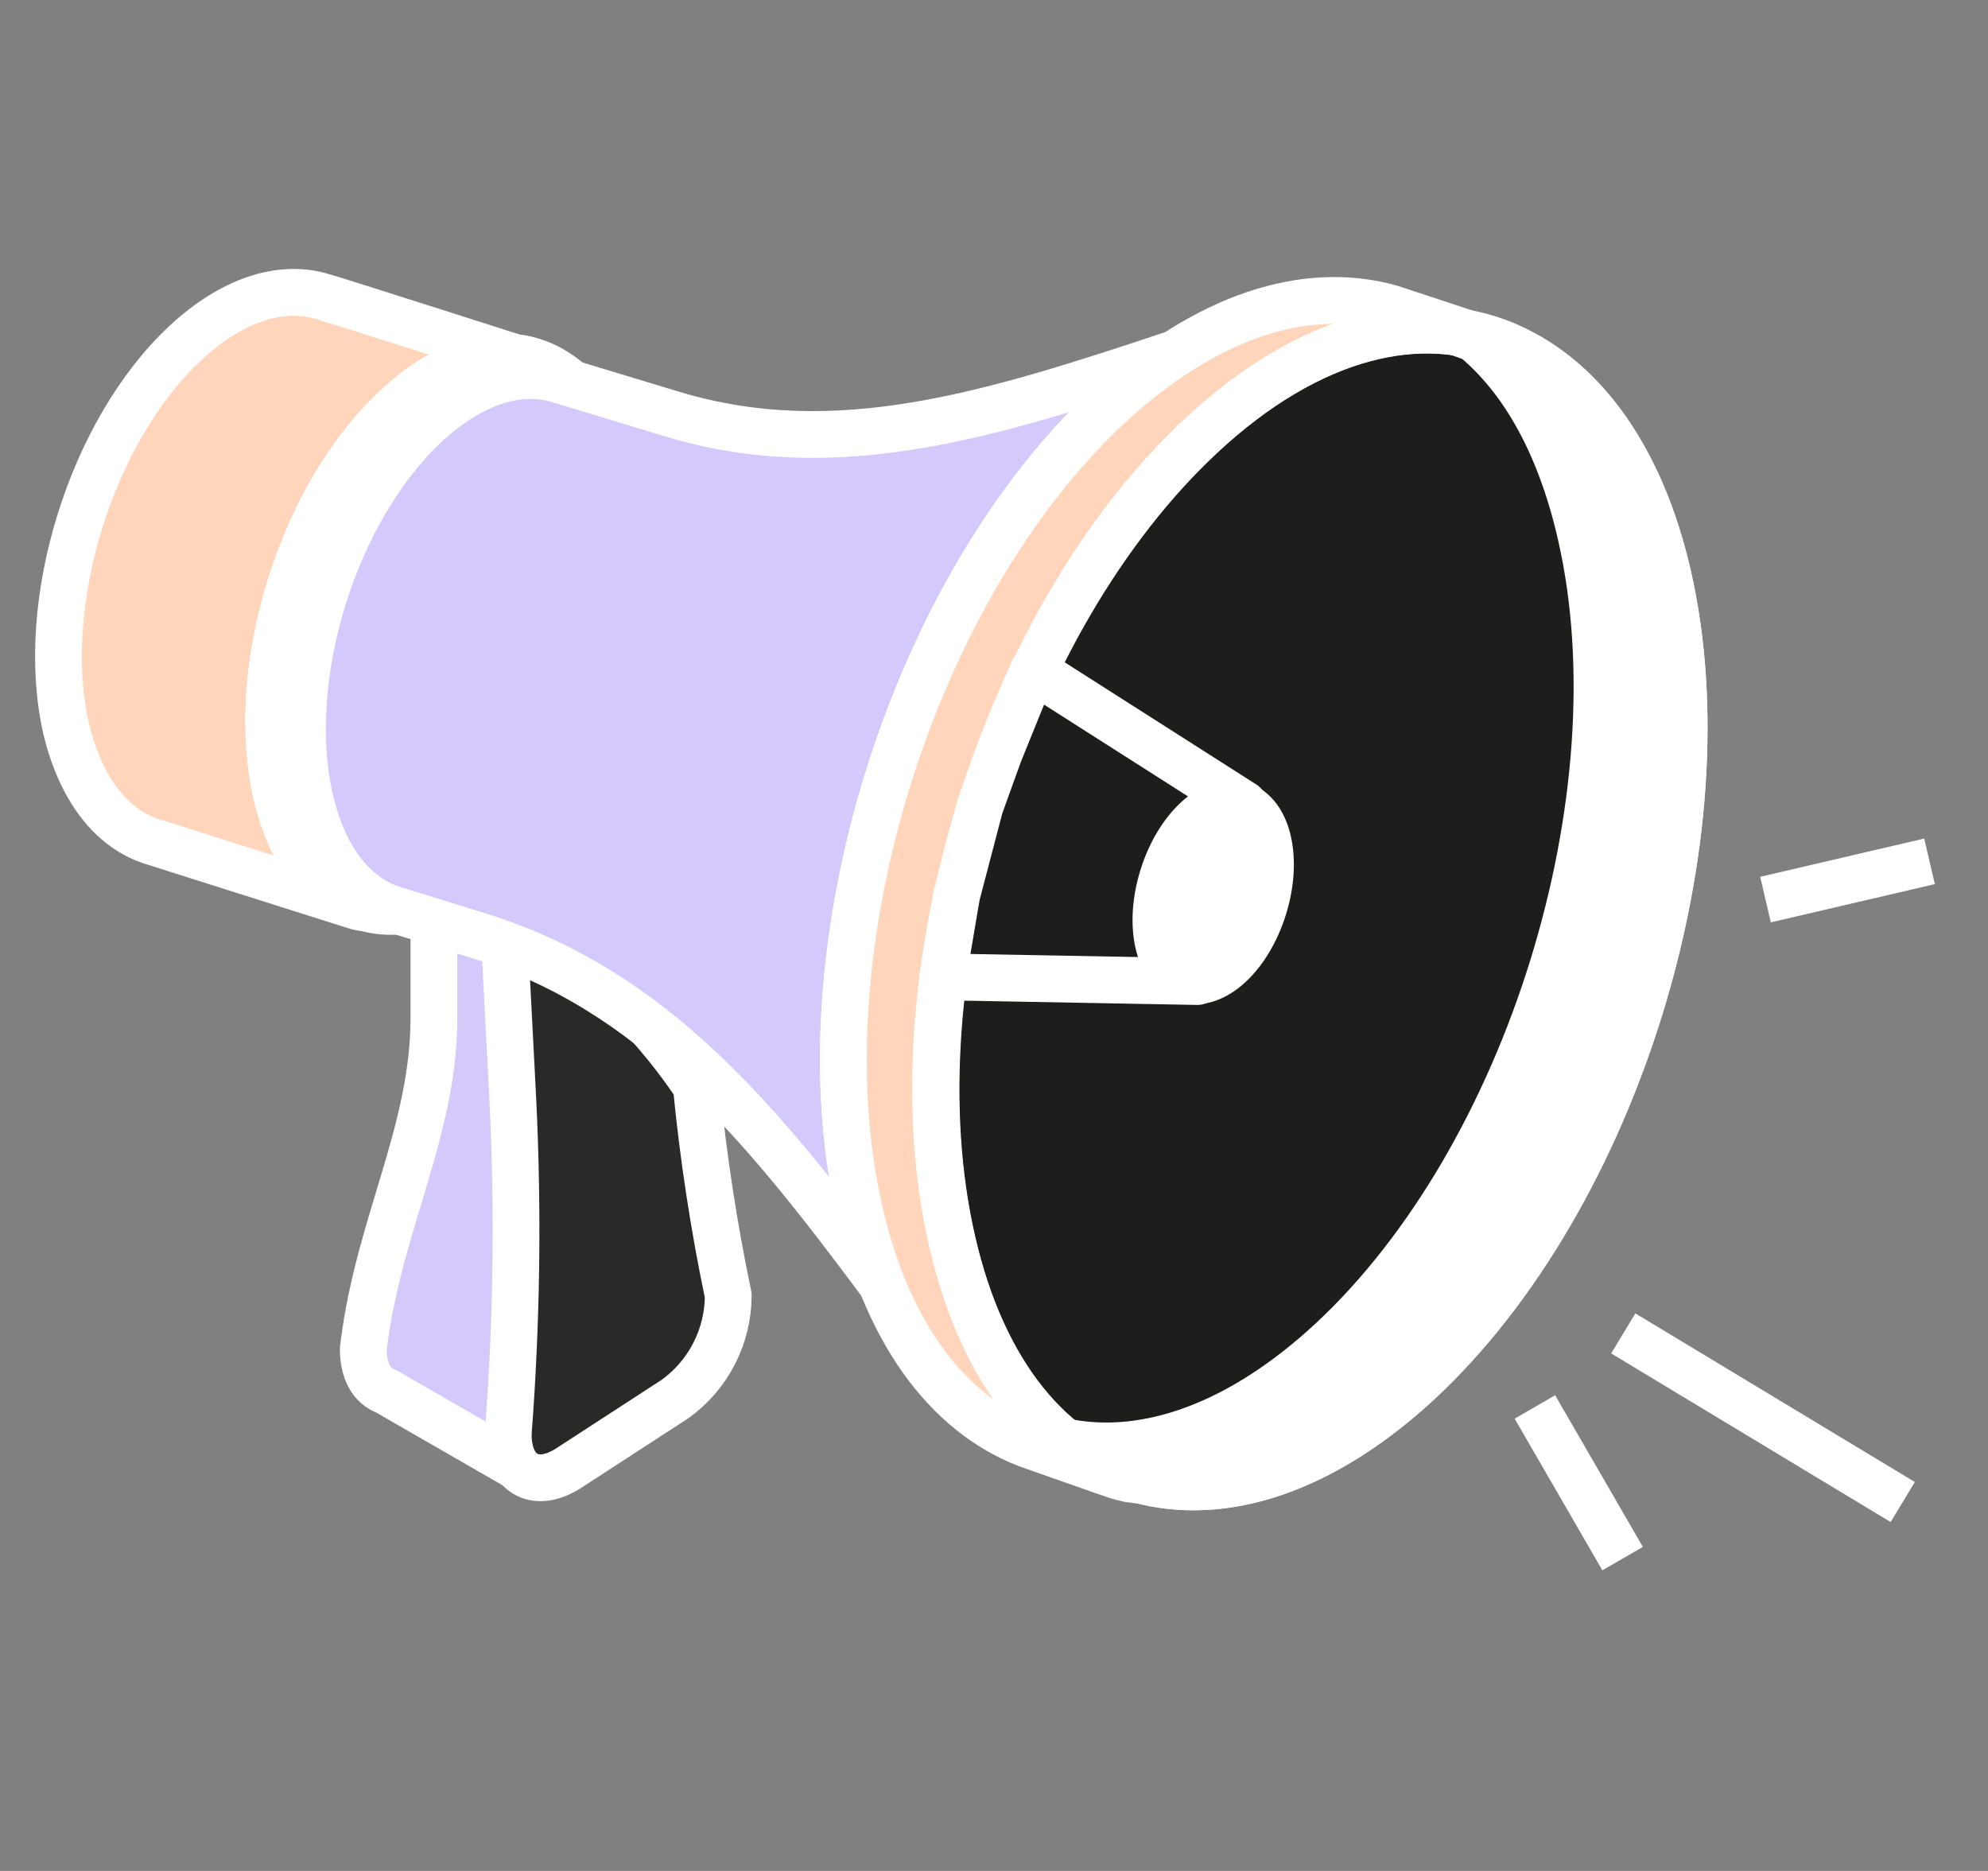 <svg width="34" height="32" viewBox="0 0 34 32" fill="none" xmlns="http://www.w3.org/2000/svg">
<rect x="0" y="0" width="34" height="32" fill="#808080" stroke="none"/>
<path d="M6.213 23.074L6.225 22.977C6.488 20.916 7.421 19.342 7.421 17.408V15.09L10.722 13.185L12.497 14.242C12.497 14.242 10.056 18.916 10.327 20.699C10.306 21.065 10.2 21.421 10.016 21.738C9.832 22.056 9.576 22.325 9.268 22.524L9.239 22.541L8.934 25.137L6.605 23.797C6.362 23.707 6.213 23.457 6.213 23.074Z" fill="#D5C8FB" stroke="white" stroke-width="0.8" stroke-linejoin="round"/>
<path d="M12.455 22.157C12.454 22.504 12.371 22.845 12.213 23.152C12.055 23.46 11.826 23.726 11.545 23.928L9.72 25.114C9.173 25.461 8.725 25.229 8.693 24.598V24.505C8.837 22.618 8.863 20.725 8.772 18.835L8.6 15.507C9.925 16.261 11.058 17.312 11.909 18.578C12.025 19.78 12.208 20.975 12.455 22.157Z" fill="#292927" stroke="white" stroke-width="0.8" stroke-linecap="round" stroke-linejoin="round"/>
<path d="M24.292 5.464L25.535 5.9L26.721 6.811L27.813 10.117L27.001 17.723L23.269 23.834L19.238 25.054L17.762 24.613L16.141 22.285L15.551 16.792L17.626 10.271L21.255 6.23L24.292 5.464Z" fill="#1D1D1B" stroke="white" stroke-width="0.8" stroke-linejoin="round"/>
<path d="M9.309 6.257C8.582 5.921 7.662 6.135 6.772 6.979C5.153 8.484 4.239 11.437 4.728 13.579C4.981 14.672 5.551 15.344 6.263 15.529C6.2 15.526 6.137 15.515 6.077 15.495L2.578 14.386C1.909 14.162 1.381 13.506 1.131 12.462C0.644 10.328 1.556 7.367 3.176 5.862C3.97 5.124 4.789 4.872 5.473 5.06C5.609 5.091 9.292 6.271 9.292 6.271" fill="#FFD6BC"/>
<path d="M9.309 6.257C8.582 5.921 7.662 6.135 6.772 6.979C5.153 8.484 4.239 11.437 4.728 13.579C4.981 14.672 5.551 15.344 6.263 15.529C6.2 15.526 6.137 15.515 6.077 15.495L2.578 14.386C1.909 14.162 1.381 13.506 1.131 12.462C0.644 10.328 1.556 7.367 3.176 5.862C3.97 5.124 4.789 4.872 5.473 5.06C5.609 5.091 9.292 6.271 9.292 6.271" stroke="white" stroke-width="0.8" stroke-linecap="round" stroke-linejoin="round"/>
<path d="M9.751 6.546L9.516 6.476C9.45 6.457 9.383 6.443 9.315 6.434C9.259 6.425 9.202 6.42 9.146 6.419C9.089 6.416 9.033 6.417 8.977 6.421C8.964 6.42 8.951 6.422 8.939 6.427C8.878 6.434 8.818 6.444 8.759 6.459C8.2 6.583 7.69 6.865 7.287 7.272C5.715 8.735 4.826 11.604 5.304 13.684C5.315 13.748 5.326 13.81 5.35 13.87C5.375 13.929 5.372 13.991 5.404 14.046C5.436 14.102 5.443 14.159 5.463 14.213C5.48 14.263 5.5 14.311 5.522 14.358C5.532 14.418 5.572 14.472 5.598 14.522C5.624 14.573 5.648 14.619 5.676 14.664C5.727 14.75 5.783 14.833 5.844 14.912C5.873 14.951 5.903 14.988 5.936 15.024C6.029 15.133 6.134 15.231 6.25 15.315C6.311 15.361 6.376 15.401 6.444 15.437L6.499 15.466C6.525 15.48 6.552 15.493 6.58 15.504C6.619 15.522 6.659 15.538 6.699 15.55L6.816 15.585C5.851 15.649 5.04 14.945 4.728 13.579C4.24 11.445 5.152 8.484 6.772 6.979C7.853 5.957 8.978 5.857 9.751 6.546Z" fill="white" stroke="white" stroke-width="0.8" stroke-linecap="round" stroke-linejoin="round"/>
<path d="M20.097 6.046C19.697 6.31 19.32 6.608 18.971 6.937C15.591 10.079 13.669 16.252 14.705 20.723C14.801 21.157 14.934 21.582 15.103 21.993C13.004 19.168 11.162 16.922 8.165 15.997L6.698 15.544C6.05 15.325 5.533 14.686 5.302 13.672C4.824 11.592 5.713 8.723 7.285 7.26C8.061 6.542 8.853 6.297 9.518 6.483L11.495 7.082C14.311 7.934 16.967 7.088 20.097 6.046Z" fill="#D5C8FB" stroke="white" stroke-width="0.8" stroke-linecap="round" stroke-linejoin="round"/>
<path d="M16.286 21.226C16.807 23.506 17.993 24.905 19.479 25.31C20.903 25.696 22.606 25.17 24.262 23.639C27.642 20.497 29.551 14.326 28.528 9.853C28.067 7.837 27.083 6.5 25.836 5.95C24.329 5.269 22.405 5.72 20.55 7.449C17.173 10.593 15.26 16.754 16.286 21.226Z" stroke="white" stroke-width="0.8" stroke-linecap="round" stroke-linejoin="round"/>
<path d="M28.527 9.847C29.55 14.317 27.641 20.489 24.262 23.633C22.606 25.172 20.904 25.701 19.478 25.304C19.019 25.178 18.591 24.959 18.22 24.662C19.597 24.937 21.203 24.386 22.773 22.929C26.151 19.787 28.062 13.616 27.036 9.143C26.672 7.543 25.999 6.393 25.107 5.703C25.357 5.753 25.601 5.831 25.833 5.936C27.084 6.502 28.066 7.831 28.527 9.847Z" fill="white" stroke="white" stroke-width="0.8" stroke-linecap="round" stroke-linejoin="round"/>
<path d="M27.762 22.806L32.542 25.69M26.251 24.064L27.751 26.658M30.195 15.386L33 14.732" stroke="white" stroke-width="0.8" stroke-linejoin="round"/>
<path d="M25.833 5.946C24.326 5.264 22.402 5.715 20.547 7.444C17.167 10.583 15.245 16.759 16.282 21.23C16.803 23.51 17.989 24.909 19.475 25.314C19.448 25.313 19.422 25.311 19.396 25.305L19.313 25.295C19.24 25.28 19.167 25.261 19.096 25.239C19.052 25.227 17.747 24.765 17.703 24.751C16.309 24.282 15.2 22.909 14.701 20.725C13.675 16.255 15.587 10.083 18.966 6.939C20.637 5.392 22.335 4.87 23.766 5.265L25.833 5.946Z" fill="#FFD6BC" stroke="white" stroke-width="0.8" stroke-linecap="round" stroke-linejoin="round"/>
<path d="M17.677 11.463L21.273 13.756L20.479 16.788L16.125 16.708L16.362 15.31L16.759 13.794L17.084 12.893L17.504 11.855L17.677 11.463Z" fill="#1D1D1B" stroke="white" stroke-width="0.8" stroke-linejoin="round"/>
<path d="M21.609 15.53C21.868 14.707 21.692 13.918 21.216 13.769C20.741 13.62 20.147 14.167 19.889 14.991C19.63 15.814 19.806 16.603 20.282 16.752C20.757 16.901 21.351 16.354 21.609 15.53Z" fill="white" stroke="white" stroke-width="0.8" stroke-linecap="round" stroke-linejoin="round"/>
</svg>
